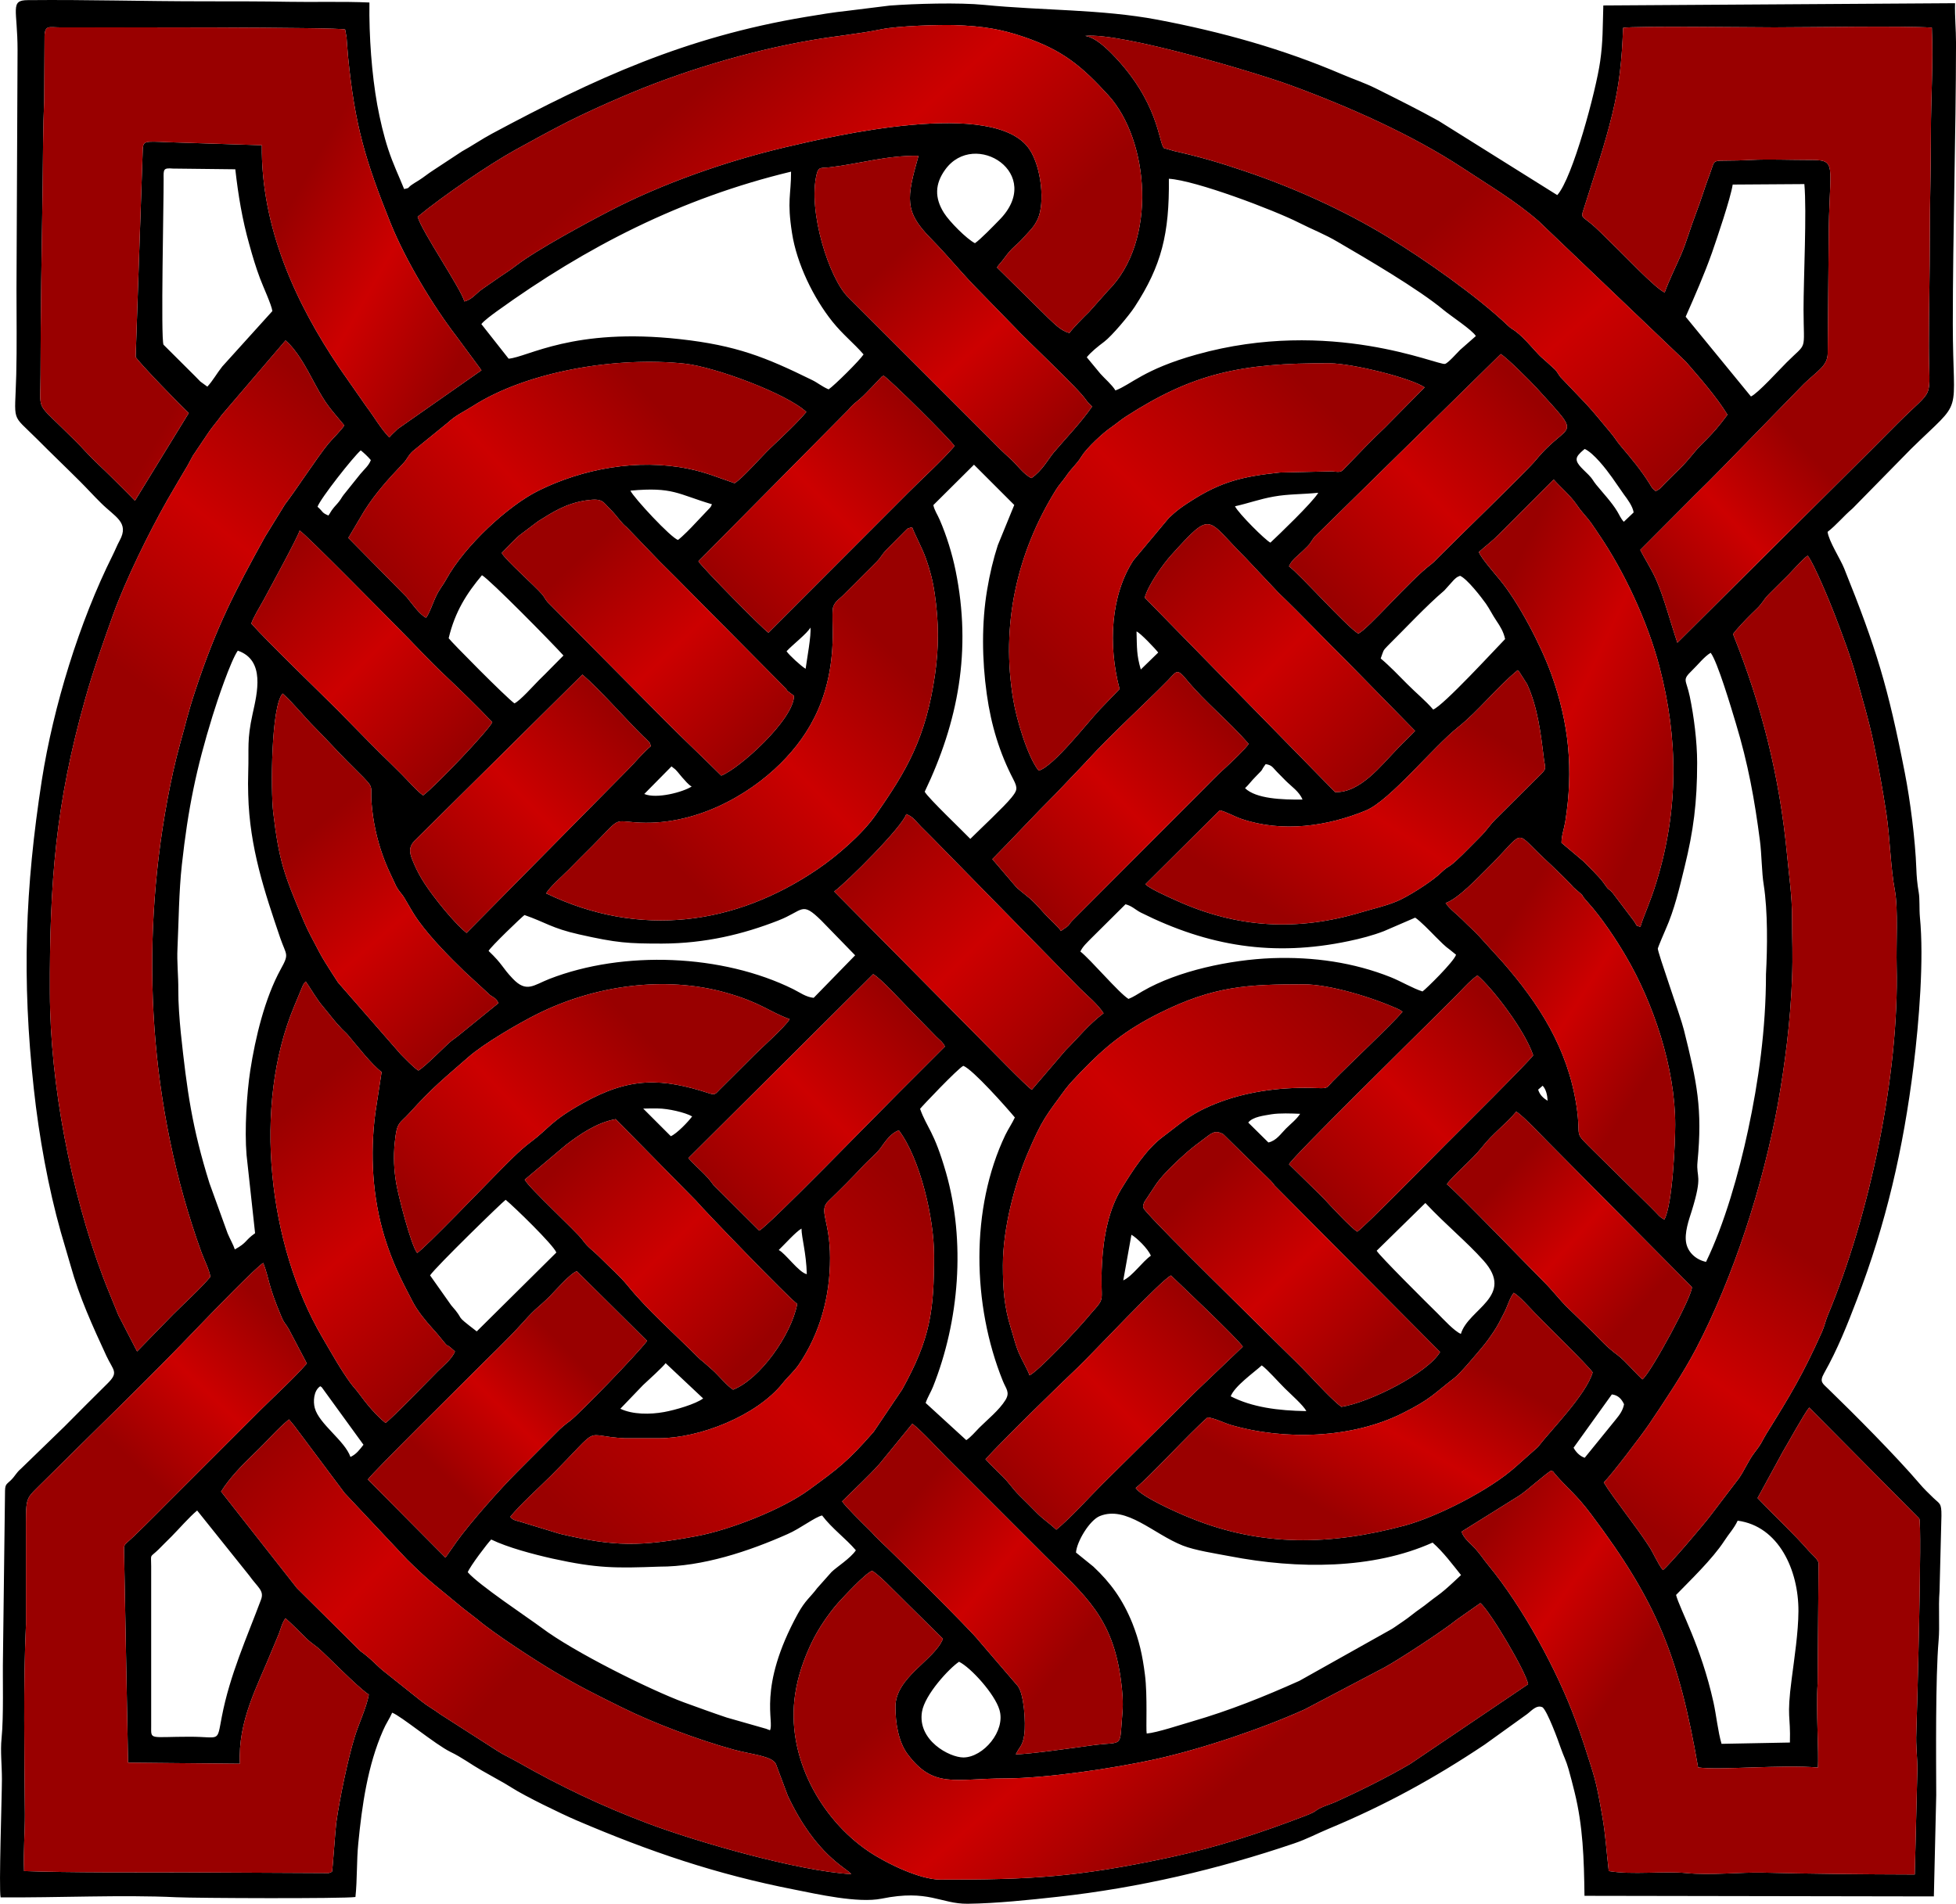 <?xml version="1.0" encoding="UTF-8" standalone="no"?>
<!-- Creator: CorelDRAW X7 -->
<svg
    xmlns:inkscape="http://www.inkscape.org/namespaces/inkscape"
    xmlns:rdf="http://www.w3.org/1999/02/22-rdf-syntax-ns#"
    xmlns="http://www.w3.org/2000/svg"
    xmlns:sodipodi="http://sodipodi.sourceforge.net/DTD/sodipodi-0.dtd"
    xmlns:ns1="http://sozi.baierouge.fr"
    xmlns:cc="http://creativecommons.org/ns#"
    xmlns:xlink="http://www.w3.org/1999/xlink"
    xmlns:dc="http://purl.org/dc/elements/1.1/"
    id="svg2"
    style="fill-rule:evenodd"
    sodipodi:docname="celtic_mandala.svg"
    xml:space="preserve"
    version="1.1"
    inkscape:version="0.48.4 r9939"
    viewBox="0 0 16510.009 16072.045"
  ><sodipodi:namedview
      id="namedview140"
      fit-margin-left="0"
      inkscape:zoom="1.1672274"
      borderopacity="1"
      inkscape:current-layer="svg2"
      inkscape:cx="447.33018"
      inkscape:cy="275.26144"
      inkscape:window-maximized="1"
      showgrid="false"
      fit-margin-right="0"
      bordercolor="#666666"
      inkscape:window-x="-8"
      guidetolerance="10"
      objecttolerance="10"
      inkscape:window-y="-8"
      fit-margin-bottom="0"
      inkscape:window-width="1920"
      inkscape:pageopacity="0"
      inkscape:pageshadow="2"
      pagecolor="#ffffff"
      gridtolerance="10"
      inkscape:window-height="1018"
      fit-margin-top="0"
  />
 <defs
      id="defs4"
    ><style
        id="style6"
        type="text/css"
      >
    .fil0 {fill:#373435}
    .fil18 {fill:url(#id0)}
    .fil5 {fill:url(#id1)}
    .fil28 {fill:url(#id2)}
    .fil12 {fill:url(#id3)}
    .fil9 {fill:url(#id4)}
    .fil23 {fill:url(#id5)}
    .fil19 {fill:url(#id6)}
    .fil8 {fill:url(#id7)}
    .fil20 {fill:url(#id8)}
    .fil3 {fill:url(#id9)}
    .fil7 {fill:url(#id10)}
    .fil22 {fill:url(#id11)}
    .fil13 {fill:url(#id12)}
    .fil34 {fill:url(#id13)}
    .fil16 {fill:url(#id14)}
    .fil10 {fill:url(#id15)}
    .fil36 {fill:url(#id16)}
    .fil25 {fill:url(#id17)}
    .fil15 {fill:url(#id18)}
    .fil6 {fill:url(#id19)}
    .fil26 {fill:url(#id20)}
    .fil27 {fill:url(#id21)}
    .fil21 {fill:url(#id22)}
    .fil1 {fill:url(#id23)}
    .fil31 {fill:url(#id24)}
    .fil30 {fill:url(#id25)}
    .fil37 {fill:url(#id26)}
    .fil14 {fill:url(#id27)}
    .fil35 {fill:url(#id28)}
    .fil4 {fill:url(#id29)}
    .fil17 {fill:url(#id30)}
    .fil33 {fill:url(#id31)}
    .fil2 {fill:url(#id32)}
    .fil24 {fill:url(#id33)}
    .fil29 {fill:url(#id34)}
    .fil11 {fill:url(#id35)}
    .fil32 {fill:url(#id36)}
  </style
    ><linearGradient
        id="id0"
        y2="13530"
        gradientUnits="userSpaceOnUse"
        x2="928.32"
        y1="12945"
        x1="2386.2"
      >
   <stop
          id="stop9"
          style="stop-color:#9a0000"
          offset="0"
      />
   <stop
          id="stop11"
          style="stop-color:#cc0000"
          offset=".502"
      />
   <stop
          id="stop13"
          style="stop-color:#990000"
          offset="1"
      />
  </linearGradient
    ><linearGradient
        id="linearGradient3406"
        y2="11214"
        xlink:href="#id0"
        gradientUnits="userSpaceOnUse"
        x2="11934"
        y1="12702"
        x1="11095"
        inkscape:collect="always"
    /><linearGradient
        id="linearGradient3408"
        y2="9986.9"
        xlink:href="#id0"
        gradientUnits="userSpaceOnUse"
        x2="12655"
        y1="11043"
        x1="13837"
        inkscape:collect="always"
    /><linearGradient
        id="linearGradient3410"
        y2="8587.6"
        xlink:href="#id0"
        gradientUnits="userSpaceOnUse"
        x2="11515"
        y1="11333"
        x1="8788.2"
        inkscape:collect="always"
    /><linearGradient
        id="linearGradient3412"
        y2="11476"
        xlink:href="#id0"
        gradientUnits="userSpaceOnUse"
        x2="11638"
        y1="9958.5"
        x1="10166"
        inkscape:collect="always"
    /><linearGradient
        id="linearGradient3414"
        y2="8562.8"
        xlink:href="#id0"
        gradientUnits="userSpaceOnUse"
        x2="12676"
        y1="10070"
        x1="11144"
        inkscape:collect="always"
    /><linearGradient
        id="linearGradient3416"
        y2="11070"
        xlink:href="#id0"
        gradientUnits="userSpaceOnUse"
        x2="10188"
        y1="12612"
        x1="8620.2"
        inkscape:collect="always"
    /><linearGradient
        id="linearGradient3418"
        y2="13989"
        xlink:href="#id0"
        gradientUnits="userSpaceOnUse"
        x2="8083.4"
        y1="15738"
        x1="9597.1"
        inkscape:collect="always"
    /><linearGradient
        id="linearGradient3420"
        y2="13658"
        xlink:href="#id0"
        gradientUnits="userSpaceOnUse"
        x2="14083"
        y1="12688"
        x1="12724"
        inkscape:collect="always"
    /><linearGradient
        id="linearGradient3422"
        y2="10666"
        xlink:href="#id0"
        gradientUnits="userSpaceOnUse"
        x2="15313"
        y1="12797"
        x1="13809"
        inkscape:collect="always"
    /><linearGradient
        id="linearGradient3424"
        y2="12820"
        xlink:href="#id0"
        gradientUnits="userSpaceOnUse"
        x2="7568.3"
        y1="14008"
        x1="9016.7"
        inkscape:collect="always"
    /><linearGradient
        id="linearGradient3426"
        y2="14265"
        xlink:href="#id0"
        gradientUnits="userSpaceOnUse"
        x2="4217"
        y1="12298"
        x1="2109.5"
        inkscape:collect="always"
    /><linearGradient
        id="linearGradient3428"
        y2="9843.5"
        xlink:href="#id0"
        gradientUnits="userSpaceOnUse"
        x2="7475.7"
        y1="12733"
        x1="4715.4"
        inkscape:collect="always"
    /><linearGradient
        id="linearGradient3430"
        y2="11416"
        xlink:href="#id0"
        gradientUnits="userSpaceOnUse"
        x2="4809.6"
        y1="12466"
        x1="3757.4"
        inkscape:collect="always"
    /><linearGradient
        id="linearGradient3432"
        y2="11388"
        xlink:href="#id0"
        gradientUnits="userSpaceOnUse"
        x2="6384.8"
        y1="9791.3"
        x1="4773.1"
        inkscape:collect="always"
    /><linearGradient
        id="linearGradient3434"
        y2="8535.2"
        xlink:href="#id0"
        gradientUnits="userSpaceOnUse"
        x2="7677"
        gradientTransform="scale(1 1)"
        y1="10082"
        x1="6105.8"
        inkscape:collect="always"
    /><linearGradient
        id="linearGradient3436"
        y2="8440.8"
        xlink:href="#id0"
        gradientUnits="userSpaceOnUse"
        x2="5156.7"
        y1="10106"
        x1="3403.7"
        inkscape:collect="always"
    /><linearGradient
        id="linearGradient3438"
        y2="9832"
        xlink:href="#id0"
        gradientUnits="userSpaceOnUse"
        x2="1890.4"
        y1="11727"
        x1="3517.6"
        inkscape:collect="always"
    /><linearGradient
        id="linearGradient3440"
        y2="12389"
        xlink:href="#id0"
        gradientUnits="userSpaceOnUse"
        x2="1166.7"
        y1="11140"
        x1="2369.2"
        inkscape:collect="always"
    /><linearGradient
        id="linearGradient3442"
        y2="3253.9"
        xlink:href="#id0"
        gradientUnits="userSpaceOnUse"
        x2="2635.4"
        y1="5478.1"
        x1="827.85"
        inkscape:collect="always"
    /><linearGradient
        id="linearGradient3444"
        y2="7200.4"
        xlink:href="#id0"
        gradientUnits="userSpaceOnUse"
        x2="2417.9"
        y1="8799.5"
        x1="3812"
        inkscape:collect="always"
    /><linearGradient
        id="linearGradient3446"
        y2="6384.7"
        xlink:href="#id0"
        gradientUnits="userSpaceOnUse"
        x2="3845.9"
        y1="4826.6"
        x1="2259.5"
        inkscape:collect="always"
    /><linearGradient
        id="linearGradient3448"
        y2="6033.4"
        xlink:href="#id0"
        gradientUnits="userSpaceOnUse"
        x2="5242.4"
        y1="7554.9"
        x1="3696.1"
        inkscape:collect="always"
    /><linearGradient
        id="linearGradient3450"
        y2="3028.1"
        xlink:href="#id0"
        gradientUnits="userSpaceOnUse"
        x2="5188.6"
        y1="4815.8"
        x1="3229.4"
        inkscape:collect="always"
    /><linearGradient
        id="linearGradient3452"
        y2="6330"
        xlink:href="#id0"
        gradientUnits="userSpaceOnUse"
        x2="6372.7"
        y1="4742.1"
        x1="4854.1"
        inkscape:collect="always"
    /><linearGradient
        id="linearGradient3454"
        y2="3482.9"
        xlink:href="#id0"
        gradientUnits="userSpaceOnUse"
        x2="7761.9"
        y1="5029.4"
        x1="6189.8"
        inkscape:collect="always"
    /><linearGradient
        id="linearGradient3456"
        y2="5020.9"
        xlink:href="#id0"
        gradientUnits="userSpaceOnUse"
        x2="7088"
        gradientTransform="scale(.998 1.002)"
        y1="6802.8"
        x1="5241.5"
        inkscape:collect="always"
    /><linearGradient
        id="linearGradient3458"
        y2="8929.4"
        xlink:href="#id0"
        gradientUnits="userSpaceOnUse"
        x2="9079.2"
        y1="7143.8"
        x1="7277.1"
        inkscape:collect="always"
    /><linearGradient
        id="linearGradient3460"
        y2="5954.7"
        xlink:href="#id0"
        gradientUnits="userSpaceOnUse"
        x2="10296"
        gradientTransform="scale(.995 1.005)"
        y1="7508"
        x1="8718.7"
        inkscape:collect="always"
    /><linearGradient
        id="linearGradient3462"
        y2="6438.1"
        xlink:href="#id0"
        gradientUnits="userSpaceOnUse"
        x2="11693"
        y1="4674.4"
        x1="9913.3"
        inkscape:collect="always"
    /><linearGradient
        id="linearGradient3464"
        y2="3629.3"
        xlink:href="#id0"
        gradientUnits="userSpaceOnUse"
        x2="11406"
        y1="5944.1"
        x1="9136.7"
        inkscape:collect="always"
    /><linearGradient
        id="linearGradient3466"
        y2="3733.7"
        xlink:href="#id0"
        gradientUnits="userSpaceOnUse"
        x2="8881.4"
        y1="2213.2"
        x1="7501"
        inkscape:collect="always"
    /><linearGradient
        id="linearGradient3468"
        y2="5785.9"
        xlink:href="#id0"
        gradientUnits="userSpaceOnUse"
        x2="11973"
        y1="7676.4"
        x1="10737"
        inkscape:collect="always"
    /><linearGradient
        id="linearGradient3470"
        y2="9136.8"
        xlink:href="#id0"
        gradientUnits="userSpaceOnUse"
        x2="13880"
        y1="8231.2"
        x1="12461"
        inkscape:collect="always"
    /><linearGradient
        id="linearGradient3472"
        y2="5528.4"
        xlink:href="#id0"
        gradientUnits="userSpaceOnUse"
        x2="12436"
        y1="6344.4"
        x1="14171"
        inkscape:collect="always"
    /><linearGradient
        id="linearGradient3474"
        y2="3328.7"
        xlink:href="#id0"
        gradientUnits="userSpaceOnUse"
        x2="12907"
        y1="5009"
        x1="11199"
        inkscape:collect="always"
    /><linearGradient
        id="linearGradient3476"
        y2="2534.3"
        xlink:href="#id0"
        gradientUnits="userSpaceOnUse"
        x2="1988.8"
        y1="3470.5"
        x1="3640.3"
        inkscape:collect="always"
    /><linearGradient
        id="linearGradient3478"
        y2="269.79"
        xlink:href="#id0"
        gradientUnits="userSpaceOnUse"
        x2="6425.9"
        y1="2354.1"
        x1="8305.1"
        inkscape:collect="always"
    /><linearGradient
        id="linearGradient3480"
        y2="1687.1"
        xlink:href="#id0"
        gradientUnits="userSpaceOnUse"
        x2="12353"
        y1="3832.1"
        x1="14265"
        inkscape:collect="always"
    /><linearGradient
        id="linearGradient3482"
        y2="3809.9"
        xlink:href="#id0"
        gradientUnits="userSpaceOnUse"
        x2="15257"
        y1="4990.6"
        x1="13983"
        inkscape:collect="always"
    /></defs
  >
 <g
      id="g3364"
      transform="translate(.039 .02)"
    ><path
        id="path60"
        d="m8095 14029c101 50 302 273 341 406 54 179-137 401-304 402-119 0-389-145-350-385 23-145 231-369 313-423zm-537 381c0 133 24 293 102 398 220 294 394 207 826 206 356-1 929-88 1261-161 389-85 903-258 1266-422l673-354c124-68 494-309 611-404l198-139c78 60 391 589 403 685l-996 673c-187 110-425 228-623 318-40 18-93 34-131 52-63 31-24 26-129 67-372 143-741 265-1151 353-786 168-1178 187-1932 186-170 0-454-136-607-240-398-270-699-796-617-1328 25-160 73-293 136-427 55-117 144-248 224-339 52-57 229-249 289-273 42 24 120 100 156 137 52 52 96 94 147 146l295 291c-71 181-401 323-401 575zm6589-945c115-119 306-301 407-456 39-61 83-106 113-171 346 46 515 417 513 765-1 178-34 392-57 571-44 336-8 304-15 537l-577 11c-30-100-45-247-68-350-106-478-283-782-316-907zm-12871-241c0-115-16-67 62-143 39-39 70-71 110-110 67-68 148-162 216-219l438 547c75 105 130 129 101 206-120 321-263 635-331 989-43 222-9 168-269 168-347 0-327 31-327-93v-1345zm7806-117c7-94 115-273 201-308 225-91 452 151 700 249 104 41 276 67 397 90 574 111 1209 111 1712-115 92 81 169 186 240 274-43 40-81 77-132 121-49 43-91 69-137 106-56 46-92 66-148 111-43 35-92 66-142 101-31 22-53 31-85 50l-720 404c-304 136-587 250-906 343-91 26-297 95-383 102-8-32 8-320-15-497-21-167-49-289-106-434-82-202-184-342-329-478l-147-119zm-3518 119c366 1 758-130 1084-275 106-46 231-144 291-157 84 111 200 194 285 294-45 68-165 143-206 184l-121 136c-57 77-99 100-163 216-346 632-193 914-236 985-8-8 25 7-16-8-2-1-12-5-15-6l-333-95c-123-41-239-84-361-128-284-105-932-426-1203-631-117-87-529-360-622-468 20-51 166-244 198-276 141 68 353 124 517 161 382 84 536 81 901 68zm1544-551c101-101 221-210 316-317l277-339c84 67 200 195 282 278l843 843c330 330 566 511 636 1050 11 80 20 183 12 269-27 310 17 239-251 275-137 19-559 79-649 76 32-66 58-68 72-168 13-94-2-343-56-409l-328-382c-62-83-792-806-815-823l-62-61c-19-23-32-35-53-56-51-50-196-193-224-236zm7940-419c44-73 183-327 223-373l929 937c25 46-20 1686-25 1809-5 109 9 202 9 306l-22 890c-431-1-906-6-1288-16-173-4-441 24-640 4-196-19-454 17-655-17-20-170-27-306-54-460-57-330-67-332-156-613-23-71-44-128-67-190-157-431-452-970-738-1317-41-49-64-89-113-143-43-47-93-81-115-142l490-306c68-45 235-197 269-210 26 15 12 8 32 31 119 136 174 166 306 342 556 740 739 1203 900 2133 173 26 704-25 1011 1 10-115-17-494-2-708l8-1021c-12-36-54-67-83-100-124-143-290-296-432-446l213-391zm-13182 336c71-114 183-229 277-319 110-104 198-210 296-290 14 18 31 35 45 54l424 567 527 561c206 204 266 238 470 410l124 96c138 118 494 349 648 440 216 128 347 192 567 301 273 136 651 277 949 359 144 40 322 52 356 121l100 267c238 508 502 613 536 663-451-26-1308-274-1714-427-388-146-741-314-1097-517-54-31-122-62-173-95l-485-311c-50-38-107-68-158-109l-300-239c-75-56-115-113-217-186l-534-530-641-816zm11739-820c55 6 84 42 103 83-10 53-38 90-69 128l-263 324c-43-14-77-52-94-85l323-450zm-10647 528c-47-137-265-278-301-413-15-55-10-147 46-184 23 15 5 1 21 20l344 474c-34 43-59 79-110 103zm2469-606c40-37 176-161 191-186l317 298c-64 48-236 98-331 115-116 21-262 22-368-28l191-199zm4961 94c33-86 191-197 262-261 46 32 146 146 195 194 42 42 161 147 181 192-239-4-456-32-638-125zm-195 178c61 7 134 45 196 64 455 132 1024 114 1449-99 244-122 263-164 437-297 51-39 179-193 232-256 39-46 69-88 104-141 33-49 57-100 87-158 24-46 45-122 79-165 53 32 126 117 175 167 78 82 457 451 491 505-54 188-355 490-463 631l-188 167c-216 195-664 422-935 495-623 167-1206 183-1812-65-120-48-413-180-459-252 121-98 458-467 607-596zm-9974 1001c0-325-8-304 108-420 440-438 937-915 1358-1357 103-107 486-502 537-528 57 151 33 168 154 456 22 53 36 58 60 100l154 293c-112 128-264 266-390 391l-782 782c-68 68-127 128-196 196-36 35-59 58-99 96-75 71-77 58-76 113l34 1792 944 9c-18-365 146-649 275-969 17-43 37-85 54-129 14-37 29-98 56-130 58 52 118 112 175 169 35 34 55 45 95 77 78 65 333 332 433 398-18 107-87 250-119 357-58 187-129 530-156 727-8 59-30 397-36 412l-18 8c-3 1-6 2-10 3l-1195-6c-390 0-1007 3-1376-11-7-175 8-321 7-482-4-511-14-1097 9-1601v-746zm8099-648c166-181 593-597 783-778 115-109 706-741 783-773 71 69 561 531 606 601l-398 380c-134 134-255 254-393 390-144 142-258 255-393 389-115 115-269 287-390 386-60-56-105-82-163-140-52-52-94-96-147-147-59-58-84-104-143-162-51-51-98-95-145-146zm-5213 171c34-53 810-820 875-886 148-150 294-284 437-443 119-133 115-110 224-218 48-48 172-193 228-211l593 588c-89 117-568 612-650 675-53 40-71 54-118 102l-330 331c-137 136-400 433-511 589l-93 133-655-660zm6445-2066c43 24 139 116 164 177-72 50-157 175-233 208l69-385zm2481-268c183 194 346 324 491 486 269 302-130 408-191 619-54-21-150-126-195-171-87-85-496-492-516-531l411-403zm-8401 611c49-73 613-622 638-638 70 57 402 379 428 445l-672 666c-208-160-85-73-216-221l-178-252zm2943-214c48-46 144-154 192-181 1 80 40 202 45 385-68-14-181-177-237-204zm-1009 1589c337 0 822-187 1044-466 40-51 95-98 136-158 179-266 263-576 262-898 0-318-99-398-15-479 105-102 196-192 298-302 44-47 109-99 145-149 39-55 88-127 153-147 179 237 297 740 297 1053 0 469-30 703-269 1134l-241 358c-223 255-303 312-548 491-222 162-658 335-945 389-480 90-692 90-1155-19l-328-100c-51-15-65-13-91-44 88-108 239-242 344-347 445-446 249-334 620-316h293zm5758-265c-67-49-201-192-264-259-87-92-173-174-263-263-241-240-946-928-1116-1121-32-37-39-42-19-88l103-156c63-87 174-190 253-260 50-44 96-78 151-119 60-44 87-75 158-36l401 394c19 20 17 19 33 40l1396 1405c-103 178-597 427-833 463zm891-1879c33-57 217-212 293-309 91-118 204-198 292-304 54 27 265 256 338 326l1144 1154c16 57-348 730-417 780-68-62-142-154-208-204-91-67-136-120-216-200-71-71-140-135-211-205-66-65-124-143-192-210-80-79-766-789-823-828zm-7434-334c108-82 255-187 418-216l679 690c56 68 788 827 853 870-49 262-314 634-541 724-49-29-124-122-175-167l-59-52c-27-25-29-22-59-51-191-192-432-404-599-611-61-75-148-151-218-222-84-84-111-92-164-165-48-66-453-439-485-505l350-295zm5757-187c38-50 136-59 196-70 69-11 170-7 242-4-30 47-79 84-120 125-42 42-81 103-148 117l-170-168zm-2770-116c10-15 320-342 365-363 79 29 368 355 435 436-22 48-54 94-80 147-297 622-280 1436-22 2076 27 68 63 96 23 162-53 86-154 167-220 233-37 37-70 79-111 106l-343-314c17-50 44-91 62-136 222-557 276-1227 110-1808-103-358-160-374-219-539zm-2337-2 49-1h74c87 0 233 34 290 67-29 41-130 147-180 167l-233-233zm7592-193c29 30 40 82 42 127-33-20-66-47-80-94l38-33zm-9767 2847c-83-67-162-163-226-251-25-34-45-52-71-88-86-119-156-246-238-386-453-775-590-1948-235-2795l68-164c15-30 10-24 29-43 50 73 92 149 144 210 60 71 96 124 162 192 18 19 33 30 49 49 75 88 202 252 285 313l-53 346c-46 351-24 715 78 1048 67 216 138 356 237 545 43 82 107 159 167 226 17 19 32 35 45 51 131 160 30 37 145 143-23 62-99 122-144 167-91 92-385 396-442 437zm7626-2184c37-69 1082-1096 1188-1202 70-70 132-131 202-201 58-56 140-152 201-191 123 104 399 460 470 674-29 47-655 669-741 755-93 93-694 706-744 734-56-35-227-220-287-285l-289-284zm-3510-1605c65 35 249 239 312 302l224 229c36 35 50 41 70 80l-393 393c-178 178-1106 1132-1175 1161l-386-385c-65-93-133-138-212-227l1560-1553zm-3849 2354c-53-68-158-479-177-589-18-110-25-220-12-343 18-181 37-153 126-252 200-221 292-291 496-470 128-113 428-288 586-366 479-238 1071-324 1589-177 293 83 355 156 536 223-31 60-266 267-333 338l-258 257c-33 33-36 48-85 32-399-130-671-142-1071 83-272 152-283 211-434 324-106 79-202 182-297 277-70 70-602 624-666 663zm4944 103c0-312 101-689 207-939 128-301 160-325 321-547 32-43 92-105 133-148 206-214 377-352 656-492 465-233 753-245 1222-245 221 0 584 112 795 208 26 12 11 5 24 13 2 1 6 8 7 5 2-2 5 4 8 6-99 116-449 443-589 587-53 55-37 60-126 57-281-12-569 22-825 117-245 92-320 173-485 296-141 106-254 285-347 436-105 171-151 396-164 621-20 362 44 276-98 438l-17 20c-90 109-423 462-497 497-14-43-64-128-90-188-32-76-45-141-68-212-56-180-67-330-67-530zm-2877-2715c367-1 687-80 979-194 219-85 195-168 366 0l285 293-350 359c-65-6-118-46-172-73-598-296-1432-330-2058-87-135 53-194 120-310-2-91-95-83-119-204-234 14-32 281-288 303-303 179 62 229 111 459 163 323 73 416 78 702 78zm3531 67c19-42 58-77 91-111l290-288c57 15 82 46 129 70 570 285 1120 375 1755 241 101-21 204-48 297-84l264-114c41 26 128 116 171 160 117 117 71 67 174 153-18 59-254 290-283 310-81-25-180-85-270-121-310-123-647-173-1002-160-350 14-791 105-1091 279-43 25-79 50-119 65-82-51-320-333-406-400zm3083-410c102-32 276-217 341-281 340-333 227-344 477-108 59 56 102 95 157 150 29 29 51 50 79 79 12 13 23 28 36 38 115 99 19 16 112 119 113 125 235 308 319 452 232 394 417 943 417 1423 0 145-22 676-92 801-41-22-44-33-82-71-22-22-45-46-73-73l-425-419c-204-204-115-94-162-400-74-484-318-862-623-1211l-198-218c-52-55-92-89-141-139-41-41-114-96-142-142zm-5161-97c106-77 579-549 608-653 61 22 85 66 126 106 38 37 66 66 104 104l1234 1259c71 70 149 132 202 212-130 98-208 201-321 313l-285 333c-49-32-355-349-426-419l-1242-1255zm-3510 1512c-47-32-103-92-148-137l-530-607c-39-59-70-109-109-171-39-61-70-127-100-182-34-64-62-120-91-190-153-365-198-479-247-893-22-187-18-901 80-1003 95 85 178 193 272 287 96 96 174 184 270 281 259 261 194 172 208 355 12 152 44 305 97 451 26 72 51 126 85 197 20 41 26 63 51 95 28 35 33 40 56 80 32 55 72 126 107 173 106 147 261 304 390 429l216 199c40 27 46 23 70 66l-345 280c-22 18-32 23-49 36-57 46-224 221-283 254zm6978-2384c33-31 52-60 88-96 84-85 33-35 86-107 55 8 60 30 96 66 28 28 46 46 73 74 50 50 115 92 142 159-171 2-392-6-485-96zm-4841-184c31 27 22 13 51 46 18 20 20 26 39 47 25 27 53 63 80 77-73 47-296 107-400 63l230-233zm4627 371c55 11 122 52 185 73 345 117 726 62 1050-72 202-84 568-537 776-702 176-140 321-331 504-482l6 6 7 7 67 105c89 195 115 413 141 626 10 82 27 84-24 133l-386 384c-33 33-55 65-90 106-32 36-57 59-90 93-52 52-139 143-194 185-26 19-30 17-57 40-22 19-33 30-52 47-76 66-260 184-353 221-101 41-182 57-289 89-548 165-1055 137-1577-102-55-25-211-93-251-133l627-624zm-1919 412c181-183 352-370 533-550l256-269c2-3 9-11 12-13 205-225 474-467 680-677 72-73 75-107 154-11 172 208 352 343 528 547-19 34-150 160-199 204-71 63-130 127-197 194l-1087 1089c-51 52-7 30-102 93-3-18-108-112-139-148-131-148-128-127-234-219l-205-240zm-4438 623c-99-78-276-296-356-420-35-55-63-105-89-167-31-72-54-127 5-190l1418-1404c146 125 358 368 509 517 13 13 25 22 37 35 31 35 15 8 32 52-69 56-130 135-198 202l-1358 1375zm-1956 2672c-11-36-41-88-61-136l-153-423c-147-470-190-780-242-1270-11-110-22-256-21-360 1-123-13-236-7-354 10-216 12-482 37-705 52-473 121-810 259-1256 39-128 153-465 213-551 234 80 164 358 125 534-49 226-30 276-37 497-2 71-2 114 0 184 11 449 141 829 269 1207 53 154 80 133 5 268-134 244-214 577-257 856-29 190-49 498-31 712l72 660c-90 64-63 77-171 137zm12873-3450c15 113 15 270 32 372 35 223 31 533 19 754 0 465-64 910-151 1316-78 365-200 794-355 1113-79-16-150-75-167-157-18-86 23-200 45-269 98-314 37-281 50-418 43-449-4-670-115-1115-27-111-224-659-220-687 1-8 57-142 67-163 73-164 115-345 159-525 75-306 106-543 106-880 0-180-28-395-62-558-31-150-69-135 20-222 51-49 100-114 156-148 57 72 176 473 212 593 104 343 159 646 204 994zm-5226-1446c-36-124-32-178-36-321 29 9 161 148 183 178l-147 143zm-5019 1890c27-51 144-153 192-202 67-69 127-128 195-196 238-239 177-217 359-202 501 40 961-227 1231-495 259-257 444-592 442-1108 0-55-5-146 0-196 6-57 52-82 84-114 66-66 124-123 189-189 35-36 64-62 98-98 39-40 44-63 88-107l146-147c35-33 15-23 65-37 33 85 79 162 116 263 35 98 59 191 75 301 35 242 35 448 2 680-77 536-239 811-503 1188-110 157-323 343-487 454-691 471-1498 587-2292 205zm-823-2154c53-224 152-378 281-532 66 37 584 563 688 678l-103 104c-37 38-66 67-104 104-44 44-160 175-207 196-70-50-536-521-555-550zm7867 171c25-66 14-62 61-109 148-146 324-336 476-465l81-90c27-25 26-23 52-34 61 27 178 179 218 235 32 46 55 95 89 145 31 46 60 92 73 154-85 87-521 562-607 595-64-75-147-142-220-216-67-68-151-155-223-215zm2974-206c30-42 110-126 156-171 26-27 57-52 78-80 33-41 30-47 71-88 59-58 108-107 166-165 38-39 124-137 159-158 50 59 193 405 227 495 68 180 132 344 183 526 54 196 105 362 147 563 40 191 77 395 108 600 30 205 35 454 71 642 29 159 10 451 15 640 22 924-231 2109-582 2949-18 43-27 90-48 137-161 360-268 537-470 862-41 67-32 70-99 157-54 70-86 153-134 220l-233 306c-56 76-357 430-407 467-41-50-75-134-115-197-109-171-310-418-384-543 65-63 325-406 384-494 130-193 286-427 394-633 316-605 567-1380 692-2071 59-331 106-698 119-1056 8-212 0-311 0-514 1-179-27-368-42-529-63-666-214-1260-456-1865zm-7989 145c47-52 178-153 201-200 10 57-31 278-40 348-38-22-141-117-161-148zm-4518-234c16-51 73-142 103-197 48-90 290-532 305-588 54 32 756 747 821 812 138 138 262 275 401 406 140 133 276 264 404 400-32 70-480 541-584 618-56-41-121-118-182-179s-123-122-185-182c-118-117-248-253-358-363-173-173-592-576-725-727zm7541-219c33-114 158-286 225-360 351-388 291-308 624 22l279 296c203 195 386 390 580 581l574 586c-50 53-96 95-151 153-135 139-313 372-524 364l-1607-1642zm2821-385c61-55 108-88 166-146l465-466c62 70 140 133 198 218 28 42 60 76 92 115 33 40 59 83 86 122 217 316 416 743 516 1122 161 611 162 1210-22 1813-58 191-106 280-138 387-45-19-21 3-51-45l-184-243c-52-56-14 3-81-91-35-48-121-130-166-176l-184-155c1-66 22-117 32-179 70-438 32-829-117-1243-88-245-277-607-436-799-36-44-165-192-176-234zm-8248 8c46-49 94-98 146-146l160-121c116-72 229-149 402-176 149-22 142 10 213 79 46 45 90 114 134 147l276 287c194 191 370 374 567 570l499 504c27 34-2 7 36 37 7 6 25 18 34 25-2 202-465 617-614 674-158-157-318-307-474-464l-992-1001c-26-30-21-35-46-65-62-73-315-295-341-350zm3986-745 340 340-139 340c-37 114-68 242-90 376-47 278-44 590-3 881 37 265 109 498 224 719 40 77 32 95-16 155-61 76-269 270-347 348-64-67-355-344-385-398 282-590 398-1193 261-1866-29-143-77-298-134-429-20-47-45-80-54-125l343-341zm2203 351c117-26 204-60 328-82 122-22 236-18 375-32-46 80-344 365-404 421-42-20-269-246-299-307zm-4557 145c-31 34-104 109-144 139-58-15-376-358-402-416 360-33 398 29 688 115-14 30-2 9-16 29l-126 133zm7542-410c-62-62-117-105-97-151 11-25 48-55 64-68 76 35 180 169 231 241l101 145c27 36 73 97 81 150l-83 79c-25-26-39-61-55-87-46-77-125-161-178-226-30-37-27-45-64-83zm-10729 269c23-68 305-426 365-476 25 20 59 51 85 82-17 47-57 79-89 118l-141 176c-19 25-18 30-40 58-17 22-33 36-51 60-18 23-21 34-37 56-59-25-40-28-92-74zm4479-817c43-50 50-52 100-94 36-31 64-63 99-98l71-75c22-20 3-10 30-22 62 41 566 541 598 594-121 139-262 263-394 396l-1177 1179c-38-21-569-560-591-603l1264-1277zm3721 1320c24-56 68-84 112-126 82-79 47-45 101-120l1574-1546c49 27 256 234 303 286 405 448 275 264-8 611-72 88-681 677-826 824-19 19-35 37-57 54-179 134-532 549-615 585-103-64-490-499-584-568zm-10459 3602c-4-941 50-1604 299-2486 69-245 149-468 234-706 105-294 306-701 459-971 58-101 110-188 172-293 13-23 24-47 43-80l142-211c31-43 68-85 101-132l539-630c98 84 174 228 245 361 105 196 134 213 251 356-22 37-98 112-134 154-90 109-285 408-367 513l-168 273c-256 464-408 754-587 1294-70 213-76 264-131 457-41 147-76 310-106 469-234 1262-154 2600 287 3821 24 65 64 141 76 207-86 102-215 218-317 320l-302 310-158-306c-43-109-87-209-130-323-269-715-447-1626-448-2397zm2652-4067c95-152 208-276 330-404 37-39 39-64 81-103l296-241c72-66 131-89 214-142 459-293 1215-418 1786-356 257 28 865 255 1026 408-83 98-202 208-304 305-80 77-241 262-302 296-136-46-238-91-391-122-430-87-890 1-1260 183-261 128-627 469-781 748-35 64-63 88-95 162-22 48-49 130-77 165-55-26-124-127-165-176l-491-498 133-225zm5694 2190c-95-119-187-434-214-596-107-632 29-1240 358-1772 28-45 55-72 83-112 58-85 94-105 134-172 45-73 184-202 253-248 42-29 70-55 120-88 560-362 969-456 1723-451 196 2 681 123 801 203l-333 337c-115 109-215 214-328 331-45 47-38 51-121 41l-440 10c-317 33-497 78-750 240-84 54-117 77-187 143l-300 359c-190 293-215 711-116 1086-53 56-111 114-167 173-108 115-391 481-516 516zm406-3490c38-47 94-91 147-131 64-48 210-222 257-294 227-348 294-618 289-1082 225 13 887 264 1100 372 112 57 214 95 327 162 235 137 682 398 892 574 56 47 245 171 272 220l-133 117c-26 26-101 111-127 118-56 16-964-396-2097-79-448 125-554 255-685 303-30-49-89-98-127-141l-115-139zm6057-1462c21 234-7 796-7 1059 1 367 36 268-142 446-59 58-245 264-302 288l-551-673c78-177 157-357 222-540 41-118 158-462 175-576l605-4zm-13539 1667c-17-17-25-26-42-43l-269-268c-24-54 2-1202 1-1399-1-81-4-95 79-88l526 6c25 221 59 425 118 634 29 105 55 192 91 288 24 65 97 222 104 275l-423 468c-44 55-80 121-126 170l-59-43zm6538-1168c-70-36-214-181-261-255-81-128-77-246 10-366 248-344 848 35 453 429-48 49-154 159-202 192zm-4166 683c22-29 93-81 133-110 752-542 1550-953 2481-1177 0 202-35 241 8 518 40 259 181 548 341 748 89 111 179 180 263 277-33 51-245 261-295 295-57-24-90-55-142-80-391-192-636-291-1113-344-902-100-1283 152-1446 165l-230-292zm4643 1300c-66-30-124-116-181-166-67-60-113-107-174-169l-1192-1192c-160-156-342-728-266-1038 16-67 38-50 112-59 250-29 477-101 748-97-103 362-119 471 101 695 186 191 244 278 447 482l259 266c122 132 534 512 606 617 20 28 28 33 52 57-95 137-216 261-322 386-49 58-97 154-190 218zm-5181-2206c205-171 602-441 818-561 145-80 290-160 445-239 151-76 305-146 469-216 483-208 1057-383 1592-475 193-34 397-52 591-92 140-29 492-39 619-35 241 9 392 34 587 101 326 112 485 246 708 490 347 379 417 1234-1 1650l-161 181c-42 40-141 141-165 177-72-17-129-80-176-123l-436-430c18-29 38-45 58-74 83-113 88-90 177-190 42-47 78-77 110-147 59-130 33-432-71-587-291-433-1662-111-2061-17-501 118-1037 307-1473 533-196 101-624 332-795 463-47 37-94 66-145 101-46 32-97 67-144 100-55 38-84 87-151 105-32-113-357-586-395-715zm10526 639c-78-33-345-318-428-396-79-75-133-138-215-202-67-52-61-40-34-127 85-274 163-487 235-782 59-245 80-442 91-727 100-17 1076-4 1277-4 321 0 1060-14 1329 2 13 308-8 589-8 888 0 317-9 582-9 868 0 314-8 620-8 929 0 488 62 331-266 659-80 81-151 152-232 233l-1625 1616c-51-149-112-378-175-523-43-100-105-192-138-261l461-463c167-163 299-301 462-468l458-470c117-113 201-152 201-261l8-930c0-694 94-701-189-700-150 0-317-7-464 0-367 20-292-33-350 119-45 117-73 219-121 343-46 119-74 227-123 341-42 96-105 224-137 316zm-11122-2101c4 38 5 75 9 112 57 578 145 873 359 1405 126 311 355 693 553 951l214 290-707 495c-24 25-57 52-71 72-75-78-126-172-193-260l-226-324c-375-554-665-1195-657-1883l-802-26c-189-9-197-8-203 55l-60 1757c5 27 412 445 448 475l-454 740c-71-74-136-137-208-209-61-61-144-135-203-200-66-73-136-139-207-209-218-214-179-143-179-446 0-523 10-1068 18-1603 2-194 3-503 13-719l3-540c4-91 41-70 127-70 325 0 2356-3 2410 18l12 65c2 22 3 39 4 54zm6456 86c-152-155-219-147-225-151 306-31 1444 311 1723 413 498 182 1034 420 1463 702 219 145 439 273 640 448l1244 1188c118 136 257 294 351 447-145 197-197 216-291 331-95 117-129 139-233 245-40 40-39 49-82 69-35-29-29-26-52-63-71-114-153-212-238-312-42-49-55-77-96-125-74-87-127-156-202-237l-215-225c-23-29-20-34-46-64l-90-82c-2-2-5-4-7-6l-13-11c-45-37-143-166-226-226-34-25-31-17-63-47-262-250-709-563-1013-747-370-226-797-418-1204-555-215-73-381-122-600-171l-86-25c-45-45-42-392-439-796zm-5232 674c-86 46-175 107-254 150l-243 160c-47 30-76 56-122 85-20 12-41 25-60 38-40 29-10 23-63 35-47-117-92-207-135-338-37-113-68-244-92-374-46-257-70-575-66-863-221-10-481-2-685-6-203-4-467-4-695-4-557 0-985-15-1505-10-152 1-85 78-85 423l-9 2018c0 239 4 483-2 721-11 420-48 320 176 544 121 122 242 237 363 358 61 61 115 121 175 180 118 119 243 164 159 318-23 42-36 78-59 124-283 566-501 1280-598 1898-142 917-169 1677-68 2605 44 407 124 843 228 1211 27 95 60 202 83 284 74 266 185 509 302 762 59 126 107 137 7 235-63 62-116 115-178 177-63 64-119 120-183 184l-366 355c-44 38-46 58-86 98-44 42-50 32-50 116l-17 1370c-4 195 7 503-12 694-11 110 3 221 3 345 0 144-27 927-11 997 476 4 1024-23 1483-1 166 8 1406 13 1512-2 16-151 9-304 24-453 31-318 79-658 209-953 26-61 54-97 77-150 74 27 365 269 492 331 96 46 178 108 261 155l133 75c47 26 79 44 123 72 114 73 415 219 545 275 622 266 1180 456 1844 586 187 37 534 116 733 76 398-81 497 45 727 43 240-3 520-32 762-59 682-75 1353-233 1992-450 112-38 191-82 292-124 478-199 895-428 1318-711l356-256c37-27 82-84 133-58 42 38 130 276 153 344 24 69 45 104 66 179 19 68 33 122 51 195 70 285 79 557 83 873l2949 5 20-854c-1-320-7-991 20-1306 11-123-3-279 8-417l16-637c1-111-15-98-71-153-40-39-77-74-114-118-198-232-556-592-768-797-50-50-80-60-37-136 113-200 195-407 276-619 245-639 392-1271 479-1976 45-365 89-897 53-1257-6-66 0-151-10-208-12-68-18-137-20-200-9-246-52-577-97-807-142-727-241-1053-512-1726-32-80-130-230-140-309 74-57 135-133 207-194 19-17 6-7 25-25l472-481c456-447 353-239 353-1055 0-770 26-1589 27-2372 0-118-11-216-8-336l-2969 19c-6 183-2 301-27 474-34 242-232 985-362 1127l-1e3 -626c-175-97-342-180-532-275-97-48-187-77-285-119-499-214-1015-358-1558-461-473-89-965-76-1463-125-210-21-587-10-797 6l-363 45c-107 11-234 32-347 51-1016 170-1775 518-2646 985z"
        style="fill:#000000"
        class="fil0"
        inkscape:connector-curvature="0"
    /><path
        id="path62"
        d="m11857 12879c271-73 719-300 935-495l188-167c108-141 409-443 463-631-34-54-413-423-491-505-49-50-122-135-175-167-34 43-55 119-79 165-30 58-54 109-87 158-35 53-65 95-104 141-53 63-181 217-232 256-174 133-193 175-437 297-425 213-994 231-1449 99-62-19-135-57-196-64-149 129-486 498-607 596 46 72 339 204 459 252 606 248 1189 232 1812 65z"
        style="fill:url(#linearGradient3406)"
        class="fil1"
        inkscape:connector-curvature="0"
    /><path
        id="path64"
        d="m13863 11645c69-50 433-723 417-780l-1144-1154c-73-70-284-299-338-326-88 106-201 186-292 304-76 97-260 252-293 309 57 39 743 749 823 828 68 67 126 145 192 210 71 70 140 134 211 205 80 80 125 133 216 200 66 50 140 142 208 204z"
        style="fill:url(#linearGradient3408)"
        class="fil2"
        inkscape:connector-curvature="0"
    /><path
        id="path66"
        d="m11249 9129c140-144 490-471 589-587-3-2-6-8-8-6-1 3-5-4-7-5-13-8 2-1-24-13-211-96-574-208-795-208-469 0-757 12-1222 245-279 140-450 278-656 492-41 43-101 105-133 148-161 222-193 246-321 547-106 250-207 627-207 939 0 200 11 350 67 530 23 71 36 136 68 212 26 60 76 145 90 188 74-35 407-388 497-497l17-20c142-162 78-76 98-438 13-225 59-450 164-621 93-151 206-330 347-436 165-123 240-204 485-296 256-95 544-129 825-117 89 3 73-2 126-57z"
        style="fill:url(#linearGradient3410)"
        class="fil3"
        inkscape:connector-curvature="0"
    /><path
        id="path68"
        d="m11322 11877c236-36 730-285 833-463l-1396-1405c-16-21-14-20-33-40l-401-394c-71-39-98-8-158 36-55 41-101 75-151 119-79 70-190 173-253 260l-103 156c-20 46-13 51 19 88 170 193 875 881 1116 1121 90 89 176 171 263 263 63 67 197 210 264 259z"
        style="fill:url(#linearGradient3412)"
        class="fil4"
        inkscape:connector-curvature="0"
    /><path
        id="path70"
        d="m11456 10398c50-28 651-641 744-734 86-86 712-708 741-755-71-214-347-570-470-674-61 39-143 135-201 191-70 70-132 131-202 201-106 106-1151 1133-1188 1202l289 284c60 65 231 250 287 285z"
        style="fill:url(#linearGradient3414)"
        class="fil5"
        inkscape:connector-curvature="0"
    /><path
        id="path72"
        d="m9699 12139c138-136 259-256 393-390l398-380c-45-70-535-532-606-601-77 32-668 664-783 773-190 181-617 597-783 778 47 51 94 95 145 146 59 58 84 104 143 162 53 51 95 95 147 147 58 58 103 84 163 140 121-99 275-271 390-386 135-134 249-247 393-389z"
        style="fill:url(#linearGradient3416)"
        class="fil6"
        inkscape:connector-curvature="0"
    /><path
        id="path74"
        d="m7558 14410c0-252 330-394 401-575l-295-291c-51-52-95-94-147-146-36-37-114-113-156-137-60 24-237 216-289 273-80 91-169 222-224 339-63 134-111 267-136 427-82 532 219 1058 617 1328 153 104 437 240 607 240 754 1 1146-18 1932-186 410-88 779-210 1151-353 105-41 66-36 129-67 38-18 91-34 131-52 198-90 436-208 623-318l996-673c-12-96-325-625-403-685l-198 139c-117 95-487 336-611 404l-673 354c-363 164-877 337-1266 422-332 73-905 160-1261 161-432 1-606 88-826-206-78-105-102-265-102-398z"
        style="fill:url(#linearGradient3418)"
        class="fil7"
        inkscape:connector-curvature="0"
    /><path
        id="path76"
        d="m14333 14921c-161-930-344-1393-900-2133-132-176-187-206-306-342-20-23-6-16-32-31-34 13-201 165-269 210l-490 306c22 61 72 95 115 142 49 54 72 94 113 143 286 347 581 886 738 1317 23 62 44 119 67 190 89 281 99 283 156 613 27 154 34 290 54 460 201 34 459-2 655 17 199 20 467-8 640-4 382 10 857 15 1288 16l22-890c0-104-14-197-9-306 5-123 50-1763 25-1809l-929-937c-40 46-179 300-223 373l-213 391c142 150 308 303 432 446 29 33 71 64 83 100l-8 1021c-15 214 12 593 2 708-307-26-838 25-1011-1z"
        style="fill:url(#linearGradient3420)"
        class="fil8"
        inkscape:connector-curvature="0"
    /><path
        id="path78"
        d="m14676 12482c48-67 80-150 134-220 67-87 58-90 99-157 202-325 309-502 470-862 21-47 30-94 48-137 351-840 604-2025 582-2949-5-189 14-481-15-640-36-188-41-437-71-642-31-205-68-409-108-600-42-201-93-367-147-563-51-182-115-346-183-526-34-90-177-436-227-495-35 21-121 119-159 158-58 58-107 107-166 165-41 41-38 47-71 88-21 28-52 53-78 80-46 45-126 129-156 171 242 605 393 1199 456 1865 15 161 43 350 42 529 0 203 8 302 0 514-13 358-60 725-119 1056-125 691-376 1466-692 2071-108 206-264 440-394 633-59 88-319 431-384 494 74 125 275 372 384 543 40 63 74 147 115 197 50-37 351-391 407-467l233-306z"
        style="fill:url(#linearGradient3422)"
        class="fil9"
        inkscape:connector-curvature="0"
    /><path
        id="path80"
        d="m9223 14734c268-36 224 35 251-275 8-86-1-189-12-269-70-539-306-720-636-1050l-843-843c-82-83-198-211-282-278l-277 339c-95 107-215 216-316 317 28 43 173 186 224 236 21 21 34 33 53 56l62 61c23 17 753 740 815 823l328 382c54 66 69 315 56 409-14 100-40 102-72 168 90 3 512-57 649-76z"
        style="fill:url(#linearGradient3424)"
        class="fil10"
        inkscape:connector-curvature="0"
    /><path
        id="path82"
        d="m7185 15822c-34-50-298-155-536-663l-100-267c-34-69-212-81-356-121-298-82-676-223-949-359-220-109-351-173-567-301-154-91-510-322-648-440l-124-96c-204-172-264-206-470-410l-527-561-424-567c-14-19-31-36-45-54-98 80-186 186-296 290-94 90-206 205-277 319l641 816 534 530c102 73 142 130 217 186l300 239c51 41 108 71 158 109l485 311c51 33 119 64 173 95 356 203 709 371 1097 517 406 153 1263 401 1714 427z"
        style="fill:url(#linearGradient3426)"
        class="fil11"
        inkscape:connector-curvature="0"
    /><path
        id="path84"
        d="m5881 12968c287-54 723-227 945-389 245-179 325-236 548-491l241-358c239-431 269-665 269-1134 0-313-118-816-297-1053-65 20-114 92-153 147-36 50-101 102-145 149-102 110-193 200-298 302-84 81 15 161 15 479 1 322-83 632-262 898-41 60-96 107-136 158-222 279-707 466-1044 466h-293c-371-18-175-130-620 316-105 105-256 239-344 347 26 31 40 29 91 44l328 100c463 109 675 109 1155 19z"
        style="fill:url(#linearGradient3428)"
        class="fil12"
        inkscape:connector-curvature="0"
    /><path
        id="path86"
        d="m4694 12097c47-48 65-62 118-102 82-63 561-558 650-675l-593-588c-56 18-180 163-228 211-109 108-105 85-224 218-143 159-289 293-437 443-65 66-841 833-875 886l655 660 93-133c111-156 374-453 511-589l330-331z"
        style="fill:url(#linearGradient3430)"
        class="fil13"
        inkscape:connector-curvature="0"
    /><path
        id="path88"
        d="m6188 11732c227-90 492-462 541-724-65-43-797-802-853-870l-679-690c-163 29-310 134-418 216l-350 295c32 66 437 439 485 505 53 73 80 81 164 165 70 71 157 147 218 222 167 207 408 419 599 611 30 29 32 26 59 51l59 52c51 45 126 138 175 167z"
        style="fill:url(#linearGradient3432)"
        class="fil14"
        inkscape:connector-curvature="0"
    /><path
        id="path90"
        d="m6408 10389c69-29 997-983 1175-1161l393-393c-20-39-34-45-70-80l-224-229c-63-63-247-267-312-302l-1560 1553c79 89 147 134 212 227l386 385z"
        style="fill:url(#linearGradient3434)"
        class="fil15"
        inkscape:connector-curvature="0"
    /><path
        id="path92"
        d="m6074 9199 258-257c67-71 302-278 333-338-181-67-243-140-536-223-518-147-1110-61-1589 177-158 78-458 253-586 366-204 179-296 249-496 470-89 99-108 71-126 252-13 123-6 233 12 343 19 110 124 521 177 589 64-39 596-593 666-663 95-95 191-198 297-277 151-113 162-172 434-324 400-225 672-213 1071-83 49 16 52 1 85-32z"
        style="fill:url(#linearGradient3436)"
        class="fil16"
        inkscape:connector-curvature="0"
    /><path
        id="path94"
        d="m3246 10444c-102-333-124-697-78-1048l53-346c-83-61-210-225-285-313-16-19-31-30-49-49-66-68-102-121-162-192-52-61-94-137-144-210-19 19-14 13-29 43l-68 164c-355 847-218 2020 235 2795 82 140 152 267 238 386 26 36 46 54 71 88 64 88 143 184 226 251 57-41 351-345 442-437 45-45 121-105 144-167-115-106-14 17-145-143-13-16-28-32-45-51-60-67-124-144-167-226-99-189-170-329-237-545z"
        style="fill:url(#linearGradient3438)"
        class="fil17"
        inkscape:connector-curvature="0"
    /><path
        id="path96"
        d="m3113 14306c-100-66-355-333-433-398-40-32-60-43-95-77-57-57-117-117-175-169-27 32-42 93-56 130-17 44-37 86-54 129-129 320-293 604-275 969l-944-9-34-1792c-1-55 1-42 76-113 40-38 63-61 99-96 69-68 128-128 196-196l782-782c126-125 278-263 390-391l-154-293c-24-42-38-47-60-100-121-288-97-305-154-456-51 26-434 421-537 528-421 442-918 919-1358 1357-116 116-108 95-108 420v746c-23 504-13 1090-9 1601 1 161-14 307-7 482 369 14 986 11 1376 11l1195 6c4-1 7-2 10-3l18-8c6-15 28-353 36-412 27-197 98-540 156-727 32-107 101-250 119-357z"
        style="fill:url(#linearGradient3440)"
        class="fil18"
        inkscape:connector-curvature="0"
    /><path
        id="path98"
        d="m1700 10572c-441-1221-521-2559-287-3821 30-159 65-322 106-469 55-193 61-244 131-457 179-540 331-830 587-1294l168-273c82-105 277-404 367-513 36-42 112-117 134-154-117-143-146-160-251-356-71-133-147-277-245-361l-539 630c-33 47-70 89-101 132l-142 211c-19 33-30 57-43 80-62 105-114 192-172 293-153 270-354 677-459 971-85 238-165 461-234 706-249 882-303 1545-299 2486 1 771 179 1682 448 2397 43 114 87 214 130 323l158 306 302-310c102-102 231-218 317-320-12-66-52-142-76-207z"
        style="fill:url(#linearGradient3442)"
        class="fil19"
        inkscape:connector-curvature="0"
    /><path
        id="path100"
        d="m3863 8748 345-280c-24-43-30-39-70-66l-216-199c-129-125-284-282-390-429-35-47-75-118-107-173-23-40-28-45-56-80-25-32-31-54-51-95-34-71-59-125-85-197-53-146-85-299-97-451-14-183 51-94-208-355-96-97-174-185-270-281-94-94-177-202-272-287-98 102-102 816-80 1003 49 414 94 528 247 893 29 70 57 126 91 190 30 55 61 121 100 182 39 62 70 112 109 171l530 607c45 45 101 105 148 137 59-33 226-208 283-254 17-13 27-18 49-36z"
        style="fill:url(#linearGradient3444)"
        class="fil20"
        inkscape:connector-curvature="0"
    /><path
        id="path102"
        d="m3571 6715c104-77 552-548 584-618-128-136-264-267-404-400-139-131-263-268-401-406-65-65-767-780-821-812-15 56-257 498-305 588-30 55-87 146-103 197 133 151 552 554 725 727 110 110 240 246 358 363 62 60 124 121 185 182s126 138 182 179z"
        style="fill:url(#linearGradient3446)"
        class="fil21"
        inkscape:connector-curvature="0"
    /><path
        id="path104"
        d="m3938 7876 1358-1375c68-67 129-146 198-202-17-44-1-17-32-52-12-13-24-22-37-35-151-149-363-392-509-517l-1418 1404c-59 63-36 118-5 190 26 62 54 112 89 167 80 124 257 342 356 420z"
        style="fill:url(#linearGradient3448)"
        class="fil22"
        inkscape:connector-curvature="0"
    /><path
        id="path106"
        d="m3768 4888c154-279 520-620 781-748 370-182 830-270 1260-183 153 31 255 76 391 122 61-34 222-219 302-296 102-97 221-207 304-305-161-153-769-380-1026-408-571-62-1327 63-1786 356-83 53-142 76-214 142l-296 241c-42 39-44 64-81 103-122 128-235 252-330 404l-133 225 491 498c41 49 110 150 165 176 28-35 55-117 77-165 32-74 60-98 95-162z"
        style="fill:url(#linearGradient3450)"
        class="fil23"
        inkscape:connector-curvature="0"
    /><path
        id="path108"
        d="m6088 6548c149-57 612-472 614-674-9-7-27-19-34-25-38-30-9-3-36-37l-499-504c-197-196-373-379-567-570l-276-287c-44-33-88-102-134-147-71-69-64-101-213-79-173 27-286 104-402 176l-160 121c-52 48-100 97-146 146 26 55 279 277 341 350 25 30 20 35 46 65l992 1001c156 157 316 307 474 464z"
        style="fill:url(#linearGradient3452)"
        class="fil24"
        inkscape:connector-curvature="0"
    /><path
        id="path110"
        d="m6486 5341 1177-1179c132-133 273-257 394-396-32-53-536-553-598-594-27 12-8 2-30 22l-71 75c-35 35-63 67-99 98-50 42-57 44-100 94l-1264 1277c22 43 553 582 591 603z"
        style="fill:url(#linearGradient3454)"
        class="fil25"
        inkscape:connector-curvature="0"
    /><path
        id="path112"
        d="m7389 6883c264-377 426-652 503-1188 33-232 33-438-2-680-16-110-40-203-75-301-37-101-83-178-116-263-50 14-30 4-65 37l-146 147c-44 44-49 67-88 107-34 36-63 62-98 98-65 66-123 123-189 189-32 32-78 57-84 114-5 50 0 141 0 196 2 516-183 851-442 1108-270 268-730 535-1231 495-182-15-121-37-359 202-68 68-128 127-195 196-48 49-165 151-192 202 794 382 1601 266 2292-205 164-111 377-297 487-454z"
        style="fill:url(#linearGradient3456)"
        class="fil23"
        inkscape:connector-curvature="0"
    /><path
        id="path114"
        d="m8994 8867c113-112 191-215 321-313-53-80-131-142-202-212l-1234-1259c-38-38-66-67-104-104-41-40-65-84-126-106-29 104-502 576-608 653l1242 1255c71 70 377 387 426 419l285-333z"
        style="fill:url(#linearGradient3458)"
        class="fil26"
        inkscape:connector-curvature="0"
    /><path
        id="path116"
        d="m9056 7767 1087-1089c67-67 126-131 197-194 49-44 180-170 199-204-176-204-356-339-528-547-79-96-82-62-154 11-206 210-475 452-680 677l-12 13-256 269c-181 180-352 367-533 550l205 240c106 92 103 71 234 219 31 36 136 130 139 148 95-63 51-41 102-93z"
        style="fill:url(#linearGradient3460)"
        class="fil15"
        inkscape:connector-curvature="0"
    /><path
        id="path118"
        d="m11269 6687c211 8 389-225 524-364 55-58 101-100 151-153l-574-586c-194-191-377-386-580-581l-279-296c-333-330-273-410-624-22-67 74-192 246-225 360l1607 1642z"
        style="fill:url(#linearGradient3462)"
        class="fil27"
        inkscape:connector-curvature="0"
    /><path
        id="path120"
        d="m9450 5817c-99-375-74-793 116-1086l300-359c70-66 103-89 187-143 253-162 433-207 750-240l440-10c83 10 76 6 121-41 113-117 213-222 328-331l333-337c-120-80-605-201-801-203-754-5-1163 89-1723 451-50 33-78 59-120 88-69 46-208 175-253 248-40 67-76 87-134 172-28 40-55 67-83 112-329 532-465 1140-358 1772 27 162 119 477 214 596 125-35 408-401 516-516 56-59 114-117 167-173z"
        style="fill:url(#linearGradient3464)"
        class="fil28"
        inkscape:connector-curvature="0"
    /><path
        id="path122"
        d="m8896 3818c106-125 227-249 322-386-24-24-32-29-52-57-72-105-484-485-606-617l-259-266c-203-204-261-291-447-482-220-224-204-333-101-695-271-4-498 68-748 97-74 9-96-8-112 59-76 310 106 882 266 1038l1192 1192c61 62 107 109 174 169 57 50 115 136 181 166 93-64 141-160 190-218z"
        style="fill:url(#linearGradient3466)"
        class="fil29"
        inkscape:connector-curvature="0"
    /><path
        id="path124"
        d="m9919 7598c522 239 1029 267 1577 102 107-32 188-48 289-89 93-37 277-155 353-221 19-17 30-28 52-47 27-23 31-21 57-40 55-42 142-133 194-185 33-34 58-57 90-93 35-41 57-73 90-106l386-384c51-49 34-51 24-133-26-213-52-431-141-626l-67-105-7-7-6-6c-183 151-328 342-504 482-208 165-574 618-776 702-324 134-705 189-1050 72-63-21-130-62-185-73l-627 624c40 40 196 108 251 133z"
        style="fill:url(#linearGradient3468)"
        class="fil30"
        inkscape:connector-curvature="0"
    /><path
        id="path126"
        d="m14140 9495c0-480-185-1029-417-1423-84-144-206-327-319-452-93-103 3-20-112-119-13-10-24-25-36-38-28-29-50-50-79-79-55-55-98-94-157-150-250-236-137-225-477 108-65 64-239 249-341 281 28 46 101 101 142 142 49 50 89 84 141 139l198 218c305 349 549 727 623 1211 47 306-42 196 162 400l425 419c28 27 51 51 73 73 38 38 41 49 82 71 70-125 92-656 92-801z"
        style="fill:url(#linearGradient3470)"
        class="fil31"
        inkscape:connector-curvature="0"
    /><path
        id="path128"
        d="m13984 7438c184-603 183-1202 22-1813-100-379-299-806-516-1122-27-39-53-82-86-122-32-39-64-73-92-115-58-85-136-148-198-218l-465 466c-58 58-105 91-166 146 11 42 140 190 176 234 159 192 348 554 436 799 149 414 187 805 117 1243-10 62-31 113-32 179l184 155c45 46 131 128 166 176 67 94 29 35 81 91l184 243c30 48 6 26 51 45 32-107 80-196 138-387z"
        style="fill:url(#linearGradient3472)"
        class="fil32"
        inkscape:connector-curvature="0"
    /><path
        id="path130"
        d="m12136 4710c145-147 754-736 826-824 283-347 413-163 8-611-47-52-254-259-303-286l-1574 1546c-54 75-19 41-101 120-44 42-88 70-112 126 94 69 481 504 584 568 83-36 436-451 615-585 22-17 38-35 57-54z"
        style="fill:url(#linearGradient3474)"
        class="fil33"
        inkscape:connector-curvature="0"
    /><path
        id="path132"
        d="m3357 3621 707-495-214-290c-198-258-427-640-553-951-214-532-302-827-359-1405-4-37-5-74-9-112l-4-54-12-65c-54-21-2085-18-2410-18-86 0-123-21-127 70l-3 540c-10 216-11 525-13 719-8 535-18 1080-18 1603 0 303-39 232 179 446 71 70 141 136 207 209 59 65 142 139 203 200 72 72 137 135 208 209l454-740c-36-30-443-448-448-475l60-1757c6-63 14-64 203-55l802 26c-8 688 282 1329 657 1883l226 324c67 88 118 182 193 260 14-20 47-47 71-72z"
        style="fill:url(#linearGradient3476)"
        class="fil34"
        inkscape:connector-curvature="0"
    /><path
        id="path134"
        d="m4360 2239c171-131 599-362 795-463 436-226 972-415 1473-533 399-94 1770-416 2061 17 104 155 130 457 71 587-32 70-68 100-110 147-89 100-94 77-177 190-20 29-40 45-58 74l436 430c47 43 104 106 176 123 24-36 123-137 165-177l161-181c418-416 348-1271 1-1650-223-244-382-378-708-490-195-67-346-92-587-101-127-4-479 6-619 35-194 40-398 58-591 92-535 92-1109 267-1592 475-164 70-318 140-469 216-155 79-300 159-445 239-216 120-613 390-818 561 38 129 363 602 395 715 67-18 96-67 151-105 47-33 98-68 144-100 51-35 98-64 145-101z"
        style="fill:url(#linearGradient3478)"
        class="fil35"
        inkscape:connector-curvature="0"
    /><path
        id="path136"
        d="m10510 1446c407 137 834 329 1204 555 304 184 751 497 1013 747 32 30 29 22 63 47 83 60 181 189 226 226l13 11 7 6 90 82c26 30 23 35 46 64l215 225c75 81 128 150 202 237 41 48 54 76 96 125 85 100 167 198 238 312 23 37 17 34 52 63 43-20 42-29 82-69 104-106 138-128 233-245 94-115 146-134 291-331-94-153-233-311-351-447l-1244-1188c-201-175-421-303-640-448-429-282-965-520-1463-702-279-102-1417-444-1723-413 6 4 73-4 225 151 397 404 394 751 439 796l86 25c219 49 385 98 600 171z"
        style="fill:url(#linearGradient3480)"
        class="fil36"
        inkscape:connector-curvature="0"
    /><path
        id="path138"
        d="m14432 1469c58-152-17-99 350-119 147-7 314 0 464 0 283-1 189 6 189 700l-8 930c0 109-84 148-201 261l-458 470c-163 167-295 305-462 468l-461 463c33 69 95 161 138 261 63 145 124 374 175 523l1625-1616c81-81 152-152 232-233 328-328 266-171 266-659 0-309 8-615 8-929 0-286 9-551 9-868 0-299 21-580 8-888-269-16-1008-2-1329-2-201 0-1177-13-1277 4-11 285-32 482-91 727-72 295-150 508-235 782-27 87-33 75 34 127 82 64 136 127 215 202 83 78 350 363 428 396 32-92 95-220 137-316 49-114 77-222 123-341 48-124 76-226 121-343z"
        style="fill:url(#linearGradient3482)"
        class="fil37"
        inkscape:connector-curvature="0"
    /></g
  >
</svg
>
